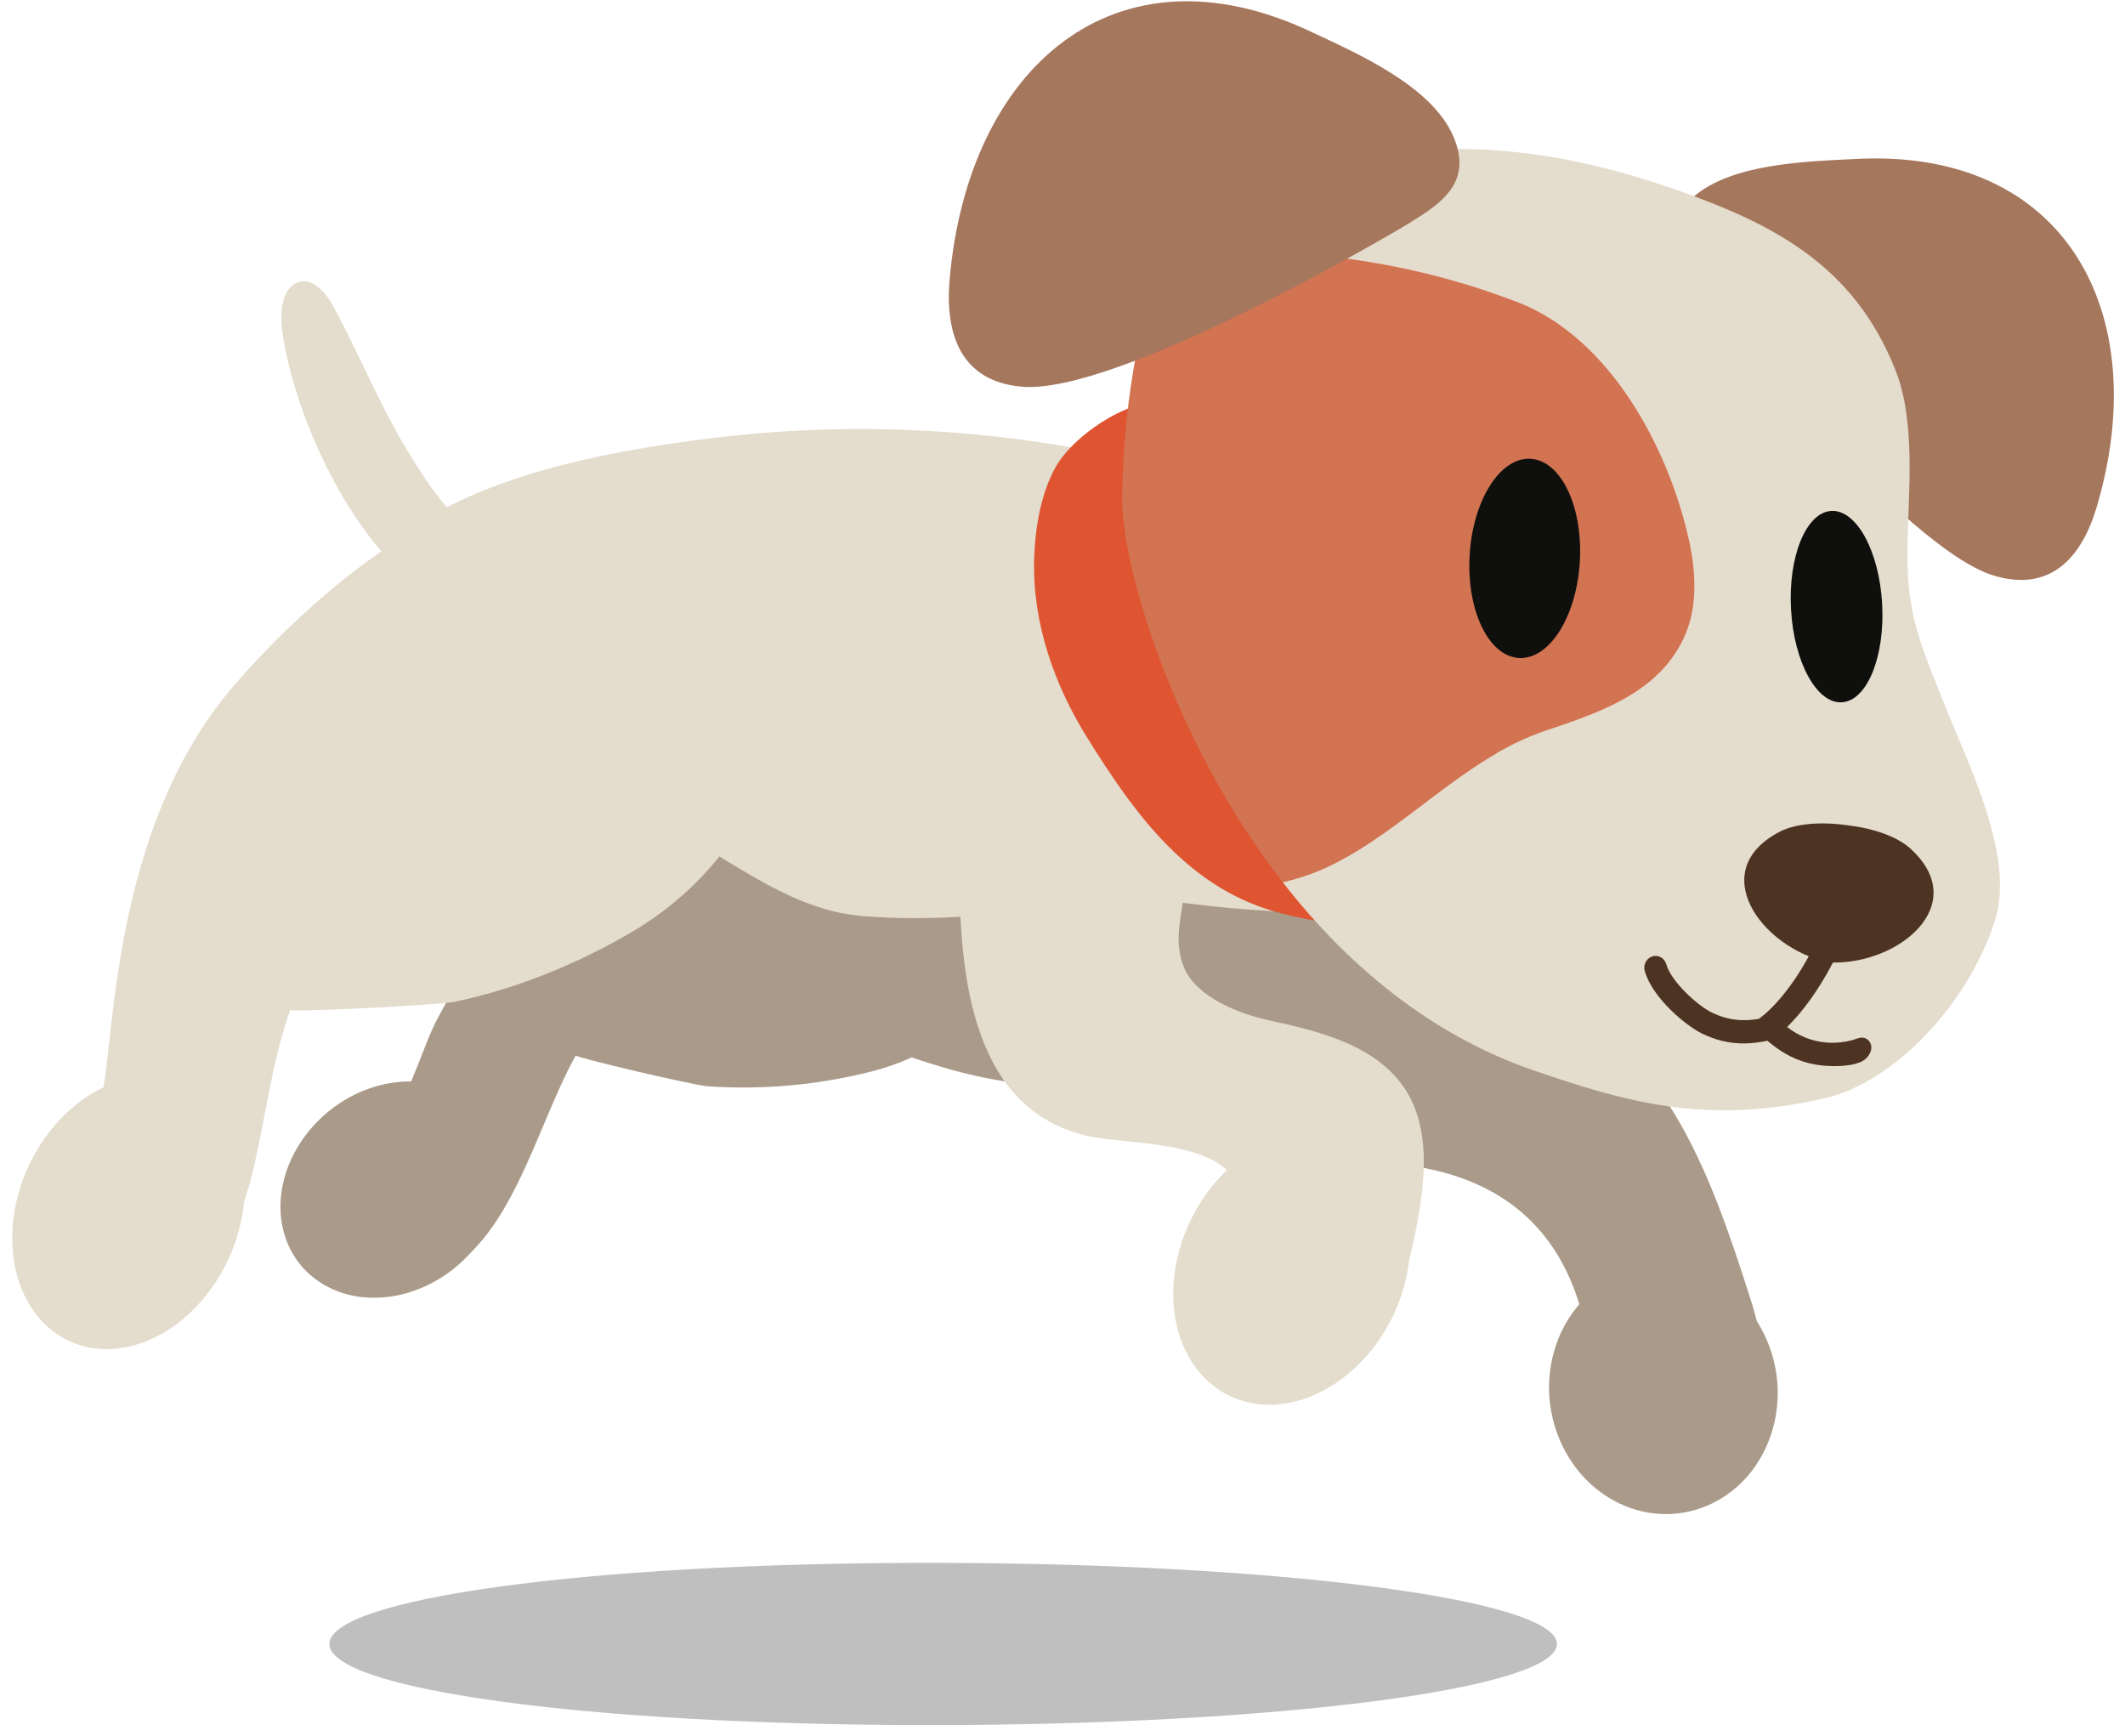 <?xml version="1.0"?>
 <svg width="142" height="116" viewBox="0 0 142 116" version="1.1" xmlns="http://www.w3.org/2000/svg" xmlns:xlink="http://www.w3.org/1999/xlink"> <title>running</title> <g id="Dog-states" stroke="none" stroke-width="1" fill="none" fill-rule="evenodd"> <g id="for-markdown-descriptions" transform="translate(-18, -40)"> <g id="Group" transform="translate(14, 19)"> <g id="running" transform="translate(4.819, 21.084)"> <path d="M31.224,82.869 C28.705,86.369 24.037,87.65 20.795,85.733 C17.555,83.816 16.967,79.426 19.485,75.924 C22.001,72.428 26.669,71.143 29.91,73.06 C33.152,74.977 33.742,79.367 31.224,82.869" id="Fill-112" fill="#AA9A89"></path> <path d="M60.261,47.969 C63.064,48.849 65.452,50.949 66.856,54.856 C69.93,63.414 64.439,69.706 57.464,71.49 C53.86,72.412 50.133,72.748 46.442,72.49 C45.567,72.43 37.579,70.564 37.655,70.428 C34.808,75.556 33.19,83.719 27.555,85.489 C25.41,86.163 22.61,84.337 20.749,82.979 C19.339,81.949 18.613,79.411 19.339,77.686 C20.207,75.625 22.983,76.661 24.434,75.549 C26.424,74.023 27.263,70.051 28.497,67.819 C31.124,63.07 33.315,57.833 37.281,54.22 C40.428,51.354 44.401,50.42 48.114,48.923 C52.028,47.346 56.165,46.683 60.261,47.969" id="Fill-113" fill="#AA9A89"></path> <path d="M80.572,69.542 C80.709,70.57 80.936,71.581 81.339,72.529 C82.951,76.315 86.369,77.539 90.055,77.558 C97.156,77.595 102.792,80.245 104.819,87.396 C105.444,89.598 105.069,92.655 106.53,94.405 C108.136,96.328 111.09,96.875 113.327,95.774 C115.563,94.673 116.951,92.088 116.788,89.575 C116.72,88.533 116.416,87.523 116.099,86.531 C114.772,82.383 113.29,77.961 111.022,74.242 C109.055,71.017 105.019,70.007 101.393,69.214 C96.616,68.169 91.389,66.481 89.704,61.17 C89.064,59.151 88.735,56.554 86.786,55.844 C85.355,55.322 83.772,56.216 82.77,57.389 C80.484,60.069 80.204,63.955 80.396,67.511 C80.433,68.188 80.483,68.869 80.572,69.542" id="Fill-114" fill="#AA9A89"></path> <path d="M29.367,34.183 C30.31,35.21 31.851,36.004 31.589,37.989 C31.219,40.785 28.447,39.865 27.281,39.1 C22.72,36.092 18.811,27.725 18.039,22.009 C17.875,20.788 18.017,19.168 19.089,18.779 C20.137,18.399 21.031,19.571 21.577,20.602 C22.749,22.817 23.777,25.119 24.919,27.351 C26.054,29.566 27.749,32.417 29.367,34.183" id="Fill-115" fill="#E4DCCC"></path> <path d="M31.031,32.877 C35.994,30.779 41.811,29.823 46.275,29.248 C54.949,28.131 63.801,28.416 72.385,30.108 C79.622,31.534 89.066,33.429 93.286,40.296 C97.125,46.544 92.278,50.852 89.843,56.228 C88.897,62.586 84.928,68.162 77.828,71.049 C68.801,74.72 59.652,70.717 51.491,66.922 C47.975,65.286 47.399,63.722 43.569,62.902 C40.008,62.14 35.407,63.133 31.918,62.07 C25.731,60.187 21.89,55.264 20.849,48.437 C19.6,40.231 24.598,35.595 31.031,32.877" id="Fill-116" fill="#E4DCCC"></path> <path d="M61.301,115.173 C38.147,115.173 21.191,112.748 21.191,109.755 C21.191,106.76 38.147,104.333 61.301,104.333 C84.455,104.333 103.223,106.76 103.223,109.755 C103.223,112.748 84.455,115.173 61.301,115.173" id="Fill-117" fill-opacity="0.25" fill="#000000"></path> <path d="M34.283,52.641 C37.098,52.798 39.887,53.443 42.484,54.551 C47.246,56.581 51.402,60.663 56.777,61.117 C61.771,61.539 66.99,60.97 71.91,60.166 C74.811,59.691 77.219,60.14 80.061,60.454 C83.517,60.834 87.014,60.946 90.489,60.869 C90.247,60.874 88.761,63.387 88.492,63.711 C87.687,64.677 86.798,65.57 85.839,66.382 C83.837,68.078 81.558,69.369 79.102,70.283 C76.558,71.229 74.467,72.248 71.666,72.427 C68.473,72.63 65.263,72.121 62.203,71.227 C59.849,70.539 57.537,69.625 55.22,68.911 C52.225,67.989 49.702,65.936 46.779,64.827 C42.847,63.334 38.523,63.528 34.333,63.246 C31.181,63.033 17.291,59.575 24.582,54.417 C25.497,53.77 26.591,53.436 27.68,53.188 C29.843,52.695 32.07,52.517 34.283,52.641" id="Fill-118" fill="#AA9A89"></path> <path d="M49.749,39.058 C54.161,48.393 48.927,57.736 41.515,62.117 C37.686,64.381 33.649,65.978 29.578,66.848 C28.614,67.054 18.507,67.572 18.573,67.383 C17.355,70.861 16.995,74.172 16.181,77.717 C15.955,78.703 15.701,79.689 15.319,80.616 C14.246,83.224 12.193,85.211 9.981,86.081 C6.599,87.41 2.007,86.44 1.43,81.566 C0.89,77.012 3.983,76.779 5.743,73.842 C6.951,71.826 5.95,55.98 14.807,45.73 C20.619,39.002 26.994,34.704 31.554,32.978 C41.899,29.063 47.734,34.796 49.749,39.058" id="Fill-119" fill="#E4DCCC"></path> <path d="M64.533,68.508 C65.654,71.977 67.763,74.817 71.728,75.784 C74.74,76.52 82.226,75.863 82.186,80.575 C82.181,81.193 81.931,81.779 81.695,82.35 C80.696,84.768 79.925,87.684 81.328,89.887 C83.094,92.659 87.48,92.473 89.93,90.301 C92.381,88.127 93.324,84.717 93.91,81.473 C94.436,78.557 94.717,75.334 93.161,72.821 C91.28,69.783 87.42,68.828 83.954,68.079 C82.066,67.67 79.167,66.581 78.317,64.592 C77.067,61.667 79.496,58.834 77.727,55.678 C76.433,53.373 74.08,51.666 71.42,51.515 C67.843,51.311 64.319,54.008 63.537,57.547 C63.303,58.604 63.292,59.698 63.339,60.78 C63.452,63.381 63.754,66.096 64.533,68.508" id="Fill-120" fill="#E4DCCC"></path> <path d="M75.776,26.842 C73.635,27.256 70.755,29.254 69.704,31.154 C68.702,32.963 68.346,35.293 68.288,37.238 C68.155,41.537 69.654,45.705 71.822,49.187 C75.001,54.293 78.619,59.381 84.83,60.943 C87.928,61.722 90.855,62.152 93.969,60.448 C102.141,55.975 99.267,48.251 96.457,41.915 C93.811,35.952 88.912,27.398 81.337,26.929 C79.707,26.828 77.434,26.521 75.776,26.842" id="Fill-121" fill="#DF5431"></path> <path d="M139.292,33.784 C138.29,37.164 136.21,39.505 132.43,38.377 C126.502,36.61 113.834,20.855 112.71,19.382 C111.293,17.528 109.859,15.539 112.07,13.323 C114.574,10.815 119.878,10.71 123.183,10.536 C137.227,9.797 143.123,20.852 139.292,33.784" id="Fill-122" fill="#A5775D"></path> <path d="M129.183,47.145 C127.539,43.007 126.578,41.008 126.639,36.638 C126.69,32.901 127.238,28.169 125.844,24.649 C123.06,17.622 117.678,14.875 111.186,12.596 C102.501,9.546 93.443,8.557 84.755,12.272 C82.12,13.398 79.971,14.743 78.346,16.551 C80.154,16.53 81.969,16.601 83.736,16.69 C89.669,16.988 95.117,17.981 100.706,20.145 C106.79,22.57 110.652,29.813 112.023,35.898 C112.522,38.113 112.654,40.484 111.713,42.516 C110.077,46.052 106.44,47.423 102.584,48.693 C97.048,50.516 93.204,55.247 88.083,57.741 C87.063,58.237 85.99,58.599 84.892,58.854 C89.108,64.272 94.66,69.037 101.733,71.458 C107.776,73.526 113.21,75.133 121.14,73.283 C125.829,72.189 130.729,66.94 132.488,61.423 C133.851,57.148 130.748,51.084 129.183,47.145" id="Fill-123" fill="#E4DCCC"></path> <path d="M102.584,48.693 C106.44,47.423 110.077,46.052 111.713,42.516 C112.654,40.484 112.522,38.113 112.023,35.898 C110.652,29.813 106.79,22.57 100.706,20.145 C95.117,17.981 89.669,16.988 83.736,16.69 C81.969,16.601 80.154,16.53 78.346,16.551 C76.797,18.274 75.724,20.417 75.177,23.203 C74.531,26.489 74.199,29.863 74.167,33.217 C74.128,37.499 77.387,49.213 84.892,58.854 C85.99,58.599 87.063,58.237 88.083,57.741 C93.204,55.247 97.048,50.516 102.584,48.693" id="Fill-124" fill="#D27352"></path> <path d="M97.387,37.01 C97.174,40.686 98.647,43.76 100.681,43.877 C102.715,43.995 104.536,41.11 104.751,37.435 C104.965,33.76 103.492,30.686 101.457,30.569 C99.424,30.452 97.602,33.336 97.387,37.01" id="Fill-125" fill="#0F0F0D"></path> <path d="M118.863,40.632 C119.06,44.163 120.583,46.94 122.264,46.838 C123.946,46.734 125.149,43.788 124.952,40.257 C124.754,36.727 123.231,33.949 121.55,34.052 C119.868,34.155 118.665,37.102 118.863,40.632" id="Fill-126" fill="#0F0F0D"></path> <path d="M118.137,55.472 C119.189,54.932 120.878,54.806 122.595,55.048 L122.602,55.048 L122.608,55.049 C124.332,55.248 125.931,55.796 126.809,56.584 C130.991,60.337 126.047,64.43 121.402,64.22 L121.402,64.222 L121.396,64.22 L121.387,64.22 L121.388,64.218 C116.842,63.251 113.121,58.048 118.137,55.472" id="Fill-127" fill="#4D3422"></path> <path d="M124.163,69.602 C124.117,69.51 124.046,69.424 123.946,69.349 C123.613,69.105 123.257,69.332 122.914,69.422 C122.439,69.545 121.911,69.607 121.424,69.582 C119.856,69.5 118.807,68.816 117.757,67.807 L117.772,67.745 L117.708,67.761 L117.66,67.717 L117.645,67.778 C116.247,68.16 115.002,68.255 113.586,67.572 C112.607,67.099 110.852,65.495 110.524,64.331 C110.408,63.921 109.992,63.692 109.596,63.816 C109.199,63.942 108.972,64.376 109.087,64.786 C109.594,66.586 111.83,68.445 112.939,68.98 C113.369,69.189 113.785,69.339 114.19,69.443 C115.304,69.729 116.325,69.651 117.286,69.45 C118.037,70.09 118.896,70.651 120.011,70.936 C120.417,71.04 120.854,71.108 121.329,71.132 C122.014,71.168 123.022,71.141 123.642,70.807 C124.057,70.584 124.374,70.025 124.163,69.602" id="Fill-128" fill="#4D3422"></path> <path d="M117.152,69.387 C116.942,69.346 116.749,69.219 116.625,69.017 C116.387,68.63 116.499,68.112 116.875,67.86 C116.915,67.831 118.78,66.51 120.551,62.828 C120.752,62.412 121.239,62.237 121.637,62.44 C122.037,62.643 122.198,63.145 121.998,63.561 C119.992,67.73 117.832,69.204 117.74,69.265 C117.559,69.386 117.348,69.424 117.152,69.387" id="Fill-129" fill="#4D3422"></path> <path d="M62.639,18.583 C62.316,22.287 63.413,25.39 67.443,25.751 C73.761,26.319 91.795,15.786 93.424,14.778 C95.475,13.51 97.591,12.114 96.323,9.084 C94.887,5.652 89.872,3.49 86.787,2.036 C73.68,-4.141 63.878,4.413 62.639,18.583" id="Fill-130" fill="#A5775D"></path> <path d="M93.386,83.654 C93.042,88.658 89.232,93.16 84.874,93.713 C80.519,94.265 77.264,90.658 77.606,85.652 C77.949,80.654 81.758,76.149 86.114,75.596 C90.472,75.044 93.728,78.649 93.386,83.654" id="Fill-131" fill="#E4DCCC"></path> <path d="M15.507,79.939 C15.17,84.943 11.433,89.445 7.156,89.998 C2.883,90.55 -0.311,86.943 0.024,81.937 C0.361,76.939 4.098,72.434 8.374,71.881 C12.649,71.329 15.843,74.934 15.507,79.939" id="Fill-132" fill="#E4DCCC"></path> <path d="M112.86,85.056 C116.842,86.664 118.939,91.434 117.543,95.712 C116.151,99.987 111.793,102.152 107.808,100.545 C103.831,98.939 101.731,94.169 103.124,89.892 C104.519,85.615 108.876,83.449 112.86,85.056" id="Fill-133" fill="#AA9A89"></path> </g> </g> </g> </g> </svg>